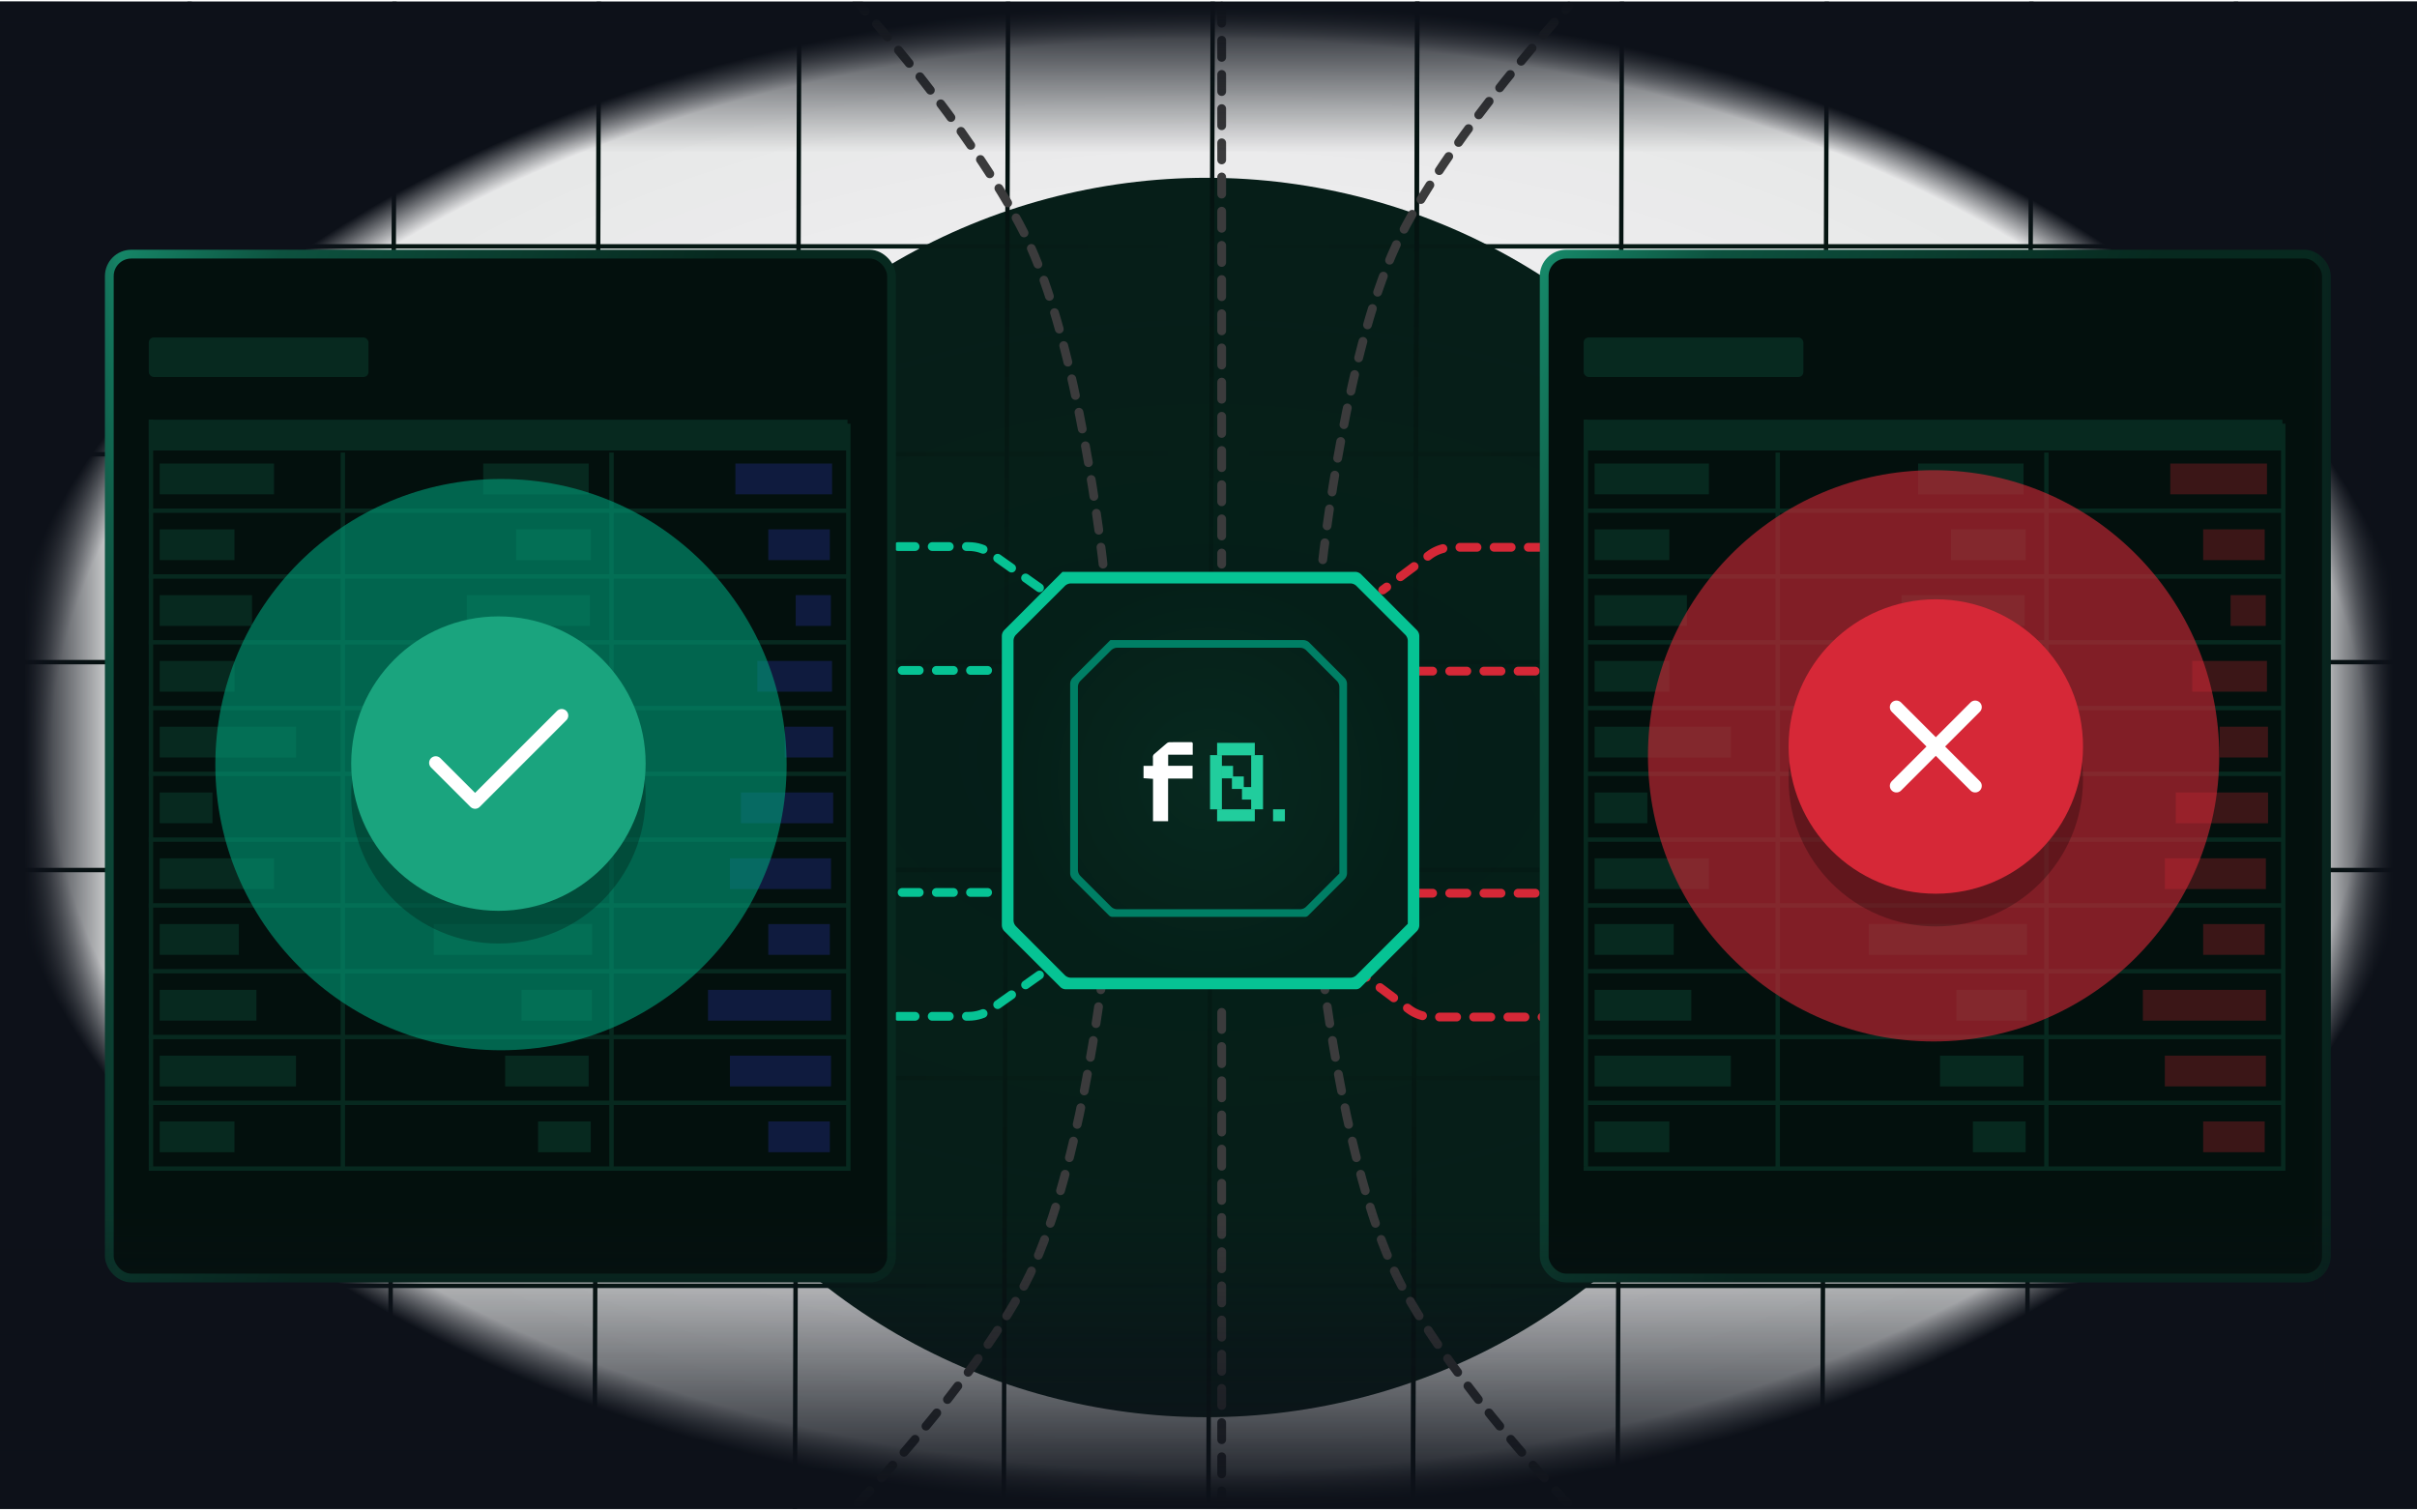 <svg xmlns="http://www.w3.org/2000/svg" width="550" height="344" fill="none" viewBox="0 0 550 344"><g clip-path="url(#a)"><g filter="url(#b)"><circle cx="274.625" cy="181.483" r="141.024" fill="#051F18"/></g><path stroke="url(#c)" d="M0 56.06h550"/><path stroke="url(#d)" d="M0 103.37h550"/><path stroke="url(#e)" d="M0 150.68h550"/><path stroke="url(#f)" d="M0 197.991h550"/><path stroke="url(#g)" d="M0 245.301h550"/><path stroke="url(#h)" d="M0 292.612h550"/><path stroke="url(#i)" d="M0-.5h341.662" transform="rotate(-89.837 192.846 149.618) skewX(-.148)"/><path stroke="url(#j)" d="M0-.5h341.662" transform="matrix(.003 -1 1 .005 89.242 342.039)"/><path stroke="url(#k)" d="M0-.5h341.662" transform="rotate(-89.837 239.407 102.925) skewX(-.148)"/><path stroke="url(#l)" d="M0-.5h341.662" transform="rotate(-89.837 285.968 56.232) skewX(-.148)"/><path stroke="url(#m)" d="M0-.5h341.662" transform="rotate(-89.837 309.249 32.885) skewX(-.148)"/><path stroke="url(#n)" d="M0-.5h341.662" transform="rotate(-89.837 262.874 80.735) skewX(-.148)"/><path stroke="url(#o)" d="M0-.5h341.662" transform="rotate(-89.837 332.529 9.538) skewX(-.148)"/><path stroke="url(#p)" d="M0-.5h341.662" transform="rotate(-89.837 332.529 9.538) skewX(-.148)"/><path stroke="url(#q)" d="M0-.5h341.662" transform="rotate(-89.837 355.809 -13.808) skewX(-.148)"/><path stroke="url(#r)" d="M0-.5h341.662" transform="matrix(.003 -1 1 .005 415.168 342.039)"/><path stroke="url(#s)" d="M0-.5h341.662" transform="matrix(.003 -1 1 .005 461.729 342.039)"/><path stroke="url(#t)" d="M0-.5h341.662" transform="matrix(.003 -1 1 .005 508.289 342.039)"/><path fill="url(#u)" d="M0 .379h550v343H0z"/><path stroke="#06C394" stroke-dasharray="3.89 3.89" stroke-linecap="round" stroke-width="2" d="M173.224 124.379h47.187c1.863 0 3.68.578 5.201 1.655l11.386 8.063M173.224 231.275h47.187c1.863 0 3.68-.578 5.201-1.655l11.386-8.063M224.736 152.561H172M224.736 203.093H172"/><path stroke="#D62837" stroke-dasharray="3.89 3.89" stroke-linecap="round" stroke-width="2" d="M374.998 124.546h-44.375a9 9 0 0 0-5.391 1.794l-10.591 7.924M370.358 231.442h-44.375a9.002 9.002 0 0 1-5.392-1.793L310 221.725M372.68 152.728h-49.911M372.68 203.261h-49.911"/><path stroke="#3B3B3C" stroke-dasharray="3.89 3.89" stroke-linecap="round" stroke-width="2" d="M278 1.379v127M278 230.379v113M301 127.379s5.371-49.511 17.841-73.94C331.16 29.306 357 1.379 357 1.379M301 221.379s5.371 47.546 17.841 71.006C331.16 315.56 357 342.379 357 342.379M251 128.379s-5.371-50.297-17.841-75.114C220.84 28.749 195 .379 195 .379M251 221.379s-5.371 47.546-17.841 71.006C220.84 315.56 195 342.379 195 342.379"/><path fill="url(#v)" d="m242.597 131.419-13.327 13.757v64.916l13.327 13.327h65.345l13.328-13.327v-64.916l-13.328-13.757h-65.345Z"/><path fill="#007F65" d="M252.682 145.656a.005.005 0 0 0-.007 0l-8.57 8.57c-.375.375-.585.884-.585 1.414v43.04c0 .531.211 1.04.587 1.415l8.286 8.267c.217.188.494.291.781.291h43.781c.258 0 .506-.097.696-.27l8.283-8.283c.375-.375.586-.884.586-1.414v-43.041c0-.53-.211-1.039-.586-1.414l-7.982-7.987a2.001 2.001 0 0 0-1.415-.586h-43.851c-.002 0-.003-.001-.004-.002Zm52.093 53.119-7.542 7.548c-.375.375-.884.586-1.415.586h-41.577c-.53 0-1.039-.211-1.414-.586l-6.958-6.962a2.004 2.004 0 0 1-.585-1.414V156.35c0-.531.211-1.04.588-1.416l6.96-6.943c.375-.374.883-.584 1.413-.584h41.578c.531 0 1.04.211 1.415.586l6.957 6.957c.375.375.586.884.586 1.414v42.399c0 .004-.002.009-.006.012Z"/><path fill="#06C394" d="M241.789 130.13a.008.008 0 0 0-.011 0l-13.22 13.22c-.375.375-.585.884-.585 1.414v65.743c0 .531.211 1.041.587 1.416l12.793 12.763c.327.283.745.439 1.178.439h66.019c.389 0 .763-.146 1.05-.408l12.787-12.787c.375-.375.586-.883.586-1.414v-65.745c0-.53-.211-1.038-.586-1.413l-12.632-12.639a1.997 1.997 0 0 0-1.414-.587h-66.547c-.002 0-.004 0-.005-.002Zm78.554 80.1-11.672 11.679c-.375.375-.884.586-1.415.586H243.72c-.531 0-1.04-.211-1.415-.586l-11.086-11.094a1.998 1.998 0 0 1-.586-1.413v-63.568c0-.531.212-1.04.588-1.416l11.092-11.064c.375-.374.883-.584 1.413-.584h63.538c.531 0 1.04.211 1.415.586l11.086 11.086c.375.375.585.884.585 1.414v64.355c0 .007-.002.014-.007.019Z"/><g clip-path="url(#w)"><path fill="#fff" d="M260.217 174.291h2.137c0-.691.019-1.33-.008-1.968-.011-.15.017-.3.08-.436a.897.897 0 0 1 .283-.343c.941-.792 1.855-1.615 2.798-2.402.185-.147.412-.232.649-.241 1.592-.021 3.185 0 4.777-.02.397-.006.498.124.487.496-.026.768-.008 1.542-.008 2.376h-5.59v2.516h5.553v2.897h-5.57v9.835h-3.432v-9.764l-2.158-.146.002-2.8Z"/><path fill="#21CD9D" d="M285.541 169.046h-8.584v2.845h8.584v-2.845Z"/><path fill="#21CD9D" d="M287.408 171.842h-2.699v12.33h2.699v-12.33ZM278.049 171.842h-2.699v12.33h2.699v-12.33Z"/><path fill="#21CD9D" d="M285.541 184.171h-8.584v2.845h8.584v-2.845ZM280.588 174.281h-2.699v2.845h2.699v-2.845Z"/><path fill="#21CD9D" d="M283.031 176.693h-2.699v2.845h2.699v-2.845Z"/><path fill="#21CD9D" d="M285.317 179.102h-2.7v2.845h2.7v-2.845ZM292.389 184.171h-2.7v2.845h2.7v-2.845Z"/></g><rect width="178" height="233" x="351.391" y="57.834" fill="#03100D" rx="5"/><rect width="178" height="233" x="351.391" y="57.834" stroke="url(#x)" stroke-width="2" rx="5"/><g filter="url(#y)"><path stroke="#07291F" d="M360.869 95.51V265.51"/><rect width="50" height="9" x="360.369" y="76.796" fill="#07291F" rx="1.139"/><path fill="#07291F" d="M362.863 105.49h26v7h-26zM362.863 120.461h17v7h-17zM362.863 135.432h21v7h-21zM362.863 150.403h17v7h-17zM362.863 165.374h31v7h-31zM362.863 180.345h12v7h-12zM362.863 195.316h26v7h-26zM362.863 210.287h18v7h-18zM362.863 225.258h22v7h-22zM362.863 240.229h31v7h-31zM362.863 255.2h17v7h-17zM436.473 105.49h24v7h-24zM443.957 120.461h17v7h-17zM432.729 135.432h28v7h-28z"/><path fill="#3B1617" d="M498.85 150.403h17v7h-17zM505.088 165.374h11v7h-11z"/><path fill="#07291F" d="M425.244 210.287h36v7h-36zM445.205 225.258h16v7h-16zM441.461 240.229h19v7h-19zM448.947 255.2h12v7h-12z"/><path fill="#3B1617" d="M507.582 135.432h8v7h-8zM495.107 180.345h21v7h-21zM492.613 195.316h23v7h-23zM501.344 210.287h14v7h-14zM487.621 225.258h28v7h-28zM492.613 240.229h23v7h-23zM501.344 255.2h14v7h-14zM501.344 120.461h14v7h-14zM493.859 105.49h22v7h-22z"/><path fill="#07291F" d="M360.369 95.51h159v7h-159z"/><path stroke="#07291F" d="M360.369 161.131h159M360.369 176.102h159M360.369 116.219h159M360.369 131.189h159M360.369 146.16h159M360.369 191.073h159M360.369 206.044h159M360.369 221.015h159M360.369 235.986h159M360.369 250.957h159M360.369 265.928h159M404.533 102.995v163M465.664 102.995v163M519.561 266.428V96.428"/></g><g filter="url(#z)" opacity=".6"><circle cx="440" cy="172.001" r="65" fill="#D62837"/></g><g filter="url(#A)"><circle cx="440.5" cy="177.323" r="33.5" fill="#000" fill-opacity=".25"/></g><circle cx="440.5" cy="169.879" r="33.5" fill="#D62837"/><path stroke="#fff" stroke-linecap="round" stroke-linejoin="round" stroke-width="3" d="m449.46 160.921-17.917 17.917m0-17.917 17.917 17.917"/><rect width="178" height="233" x="24.873" y="57.834" fill="#03100D" rx="5"/><rect width="178" height="233" x="24.873" y="57.834" stroke="url(#B)" stroke-width="2" rx="5"/><g filter="url(#C)"><path stroke="#07291F" d="M34.355 95.51V265.51"/><rect width="50" height="9" x="33.855" y="76.796" fill="#07291F" rx="1.139"/><path fill="#07291F" d="M36.35 105.49h26v7h-26zM36.35 120.461h17v7h-17zM36.35 135.432h21v7h-21zM36.35 150.403h17v7h-17zM36.35 165.374h31v7h-31zM36.35 180.345h12v7h-12zM36.35 195.316h26v7h-26zM36.35 210.287h18v7h-18zM36.35 225.258h22v7h-22zM36.35 240.229h31v7h-31zM36.35 255.2h17v7h-17zM109.957 105.49h24v7h-24zM117.443 120.461h17v7h-17zM106.215 135.432h28v7h-28z"/><path fill="#0F1B3E" d="M172.336 150.403h17v7h-17zM178.574 165.374h11v7h-11z"/><path fill="#07291F" d="M98.728 210.287h36v7h-36zM118.691 225.258h16v7h-16zM114.949 240.229h19v7h-19zM122.432 255.2h12v7h-12z"/><path fill="#0F1B3E" d="M181.068 135.432h8v7h-8zM168.594 180.345h21v7h-21zM166.1 195.316h23v7h-23zM174.83 210.287h14v7h-14zM161.107 225.258h28v7h-28zM166.1 240.229h23v7h-23zM174.83 255.2h14v7h-14zM174.83 120.461h14v7h-14zM167.346 105.49h22v7h-22z"/><path fill="#07291F" d="M33.855 95.51h159v7h-159z"/><path stroke="#07291F" d="M33.855 161.131H192.855M33.855 176.102H192.855M33.855 116.218H192.855M33.855 131.189H192.855M33.855 146.16H192.855M33.855 191.073H192.855M33.855 206.044H192.855M33.855 221.015H192.855M33.855 235.986H192.855M33.855 250.957H192.855M33.855 265.927H192.855M78.019 102.995v163M139.15 102.995v163M193.045 266.427V96.427"/></g><g filter="url(#D)" opacity=".6"><circle cx="114" cy="174" r="65" fill="#009F7A"/></g><g filter="url(#E)"><circle cx="113.418" cy="181.213" r="33.5" fill="#000" fill-opacity=".25"/></g><circle cx="113.418" cy="173.769" r="33.5" fill="#1AA47E"/><path stroke="#fff" stroke-linecap="round" stroke-linejoin="round" stroke-width="3" d="m127.815 162.843-19.708 19.708-8.959-8.958"/><path fill="url(#F)" d="M0 0h550v343H0z"/><path fill="url(#G)" d="M0 .379h550v343H0z"/></g><defs><linearGradient id="c" x1="550" x2="0" y1="56.56" y2="56.56" gradientUnits="userSpaceOnUse"><stop stop-color="#03100D"/><stop offset=".5" stop-color="#051F18"/><stop offset="1" stop-color="#03100D"/></linearGradient><linearGradient id="d" x1="550" x2="0" y1="103.87" y2="103.87" gradientUnits="userSpaceOnUse"><stop stop-color="#03100D"/><stop offset=".5" stop-color="#051F18"/><stop offset="1" stop-color="#03100D"/></linearGradient><linearGradient id="e" x1="550" x2="0" y1="151.18" y2="151.18" gradientUnits="userSpaceOnUse"><stop stop-color="#03100D"/><stop offset=".5" stop-color="#051F18"/><stop offset="1" stop-color="#03100D"/></linearGradient><linearGradient id="f" x1="550" x2="0" y1="198.491" y2="198.491" gradientUnits="userSpaceOnUse"><stop stop-color="#03100D"/><stop offset=".5" stop-color="#051F18"/><stop offset="1" stop-color="#03100D"/></linearGradient><linearGradient id="g" x1="550" x2="0" y1="245.801" y2="245.801" gradientUnits="userSpaceOnUse"><stop stop-color="#03100D"/><stop offset=".5" stop-color="#051F18"/><stop offset="1" stop-color="#03100D"/></linearGradient><linearGradient id="h" x1="550" x2="0" y1="293.112" y2="293.112" gradientUnits="userSpaceOnUse"><stop stop-color="#03100D"/><stop offset=".5" stop-color="#051F18"/><stop offset="1" stop-color="#03100D"/></linearGradient><linearGradient id="i" x1="341.662" x2="0" y1="0" y2="0" gradientUnits="userSpaceOnUse"><stop stop-color="#03100D"/><stop offset=".5" stop-color="#051F18"/><stop offset="1" stop-color="#03100D"/></linearGradient><linearGradient id="j" x1="341.662" x2="0" y1="0" y2="0" gradientUnits="userSpaceOnUse"><stop stop-color="#03100D"/><stop offset=".5" stop-color="#051F18"/><stop offset="1" stop-color="#03100D"/></linearGradient><linearGradient id="k" x1="341.662" x2="0" y1="0" y2="0" gradientUnits="userSpaceOnUse"><stop stop-color="#03100D"/><stop offset=".5" stop-color="#051F18"/><stop offset="1" stop-color="#03100D"/></linearGradient><linearGradient id="l" x1="341.662" x2="0" y1="0" y2="0" gradientUnits="userSpaceOnUse"><stop stop-color="#03100D"/><stop offset=".5" stop-color="#051F18"/><stop offset="1" stop-color="#03100D"/></linearGradient><linearGradient id="m" x1="341.662" x2="0" y1="0" y2="0" gradientUnits="userSpaceOnUse"><stop stop-color="#03100D"/><stop offset=".5" stop-color="#051F18"/><stop offset="1" stop-color="#03100D"/></linearGradient><linearGradient id="n" x1="341.662" x2="0" y1="0" y2="0" gradientUnits="userSpaceOnUse"><stop stop-color="#03100D"/><stop offset=".5" stop-color="#051F18"/><stop offset="1" stop-color="#03100D"/></linearGradient><linearGradient id="o" x1="341.662" x2="0" y1="0" y2="0" gradientUnits="userSpaceOnUse"><stop stop-color="#03100D"/><stop offset=".5" stop-color="#051F18"/><stop offset="1" stop-color="#03100D"/></linearGradient><linearGradient id="p" x1="341.662" x2="0" y1="0" y2="0" gradientUnits="userSpaceOnUse"><stop stop-color="#03100D"/><stop offset=".5" stop-color="#051F18"/><stop offset="1" stop-color="#03100D"/></linearGradient><linearGradient id="q" x1="341.662" x2="0" y1="0" y2="0" gradientUnits="userSpaceOnUse"><stop stop-color="#03100D"/><stop offset=".5" stop-color="#051F18"/><stop offset="1" stop-color="#03100D"/></linearGradient><linearGradient id="r" x1="341.662" x2="0" y1="0" y2="0" gradientUnits="userSpaceOnUse"><stop stop-color="#03100D"/><stop offset=".5" stop-color="#051F18"/><stop offset="1" stop-color="#03100D"/></linearGradient><linearGradient id="s" x1="341.662" x2="0" y1="0" y2="0" gradientUnits="userSpaceOnUse"><stop stop-color="#03100D"/><stop offset=".5" stop-color="#051F18"/><stop offset="1" stop-color="#03100D"/></linearGradient><linearGradient id="t" x1="341.662" x2="0" y1="0" y2="0" gradientUnits="userSpaceOnUse"><stop stop-color="#03100D"/><stop offset=".5" stop-color="#051F18"/><stop offset="1" stop-color="#03100D"/></linearGradient><linearGradient id="x" x1="431.892" x2="308.695" y1="202.623" y2="152.569" gradientUnits="userSpaceOnUse"><stop stop-color="#07291F"/><stop offset=".7" stop-color="#0D523F"/><stop offset="1" stop-color="#178F6E"/></linearGradient><linearGradient id="B" x1="105.374" x2="-17.822" y1="202.623" y2="152.569" gradientUnits="userSpaceOnUse"><stop stop-color="#07291F"/><stop offset=".7" stop-color="#0D523F"/><stop offset="1" stop-color="#178F6E"/></linearGradient><linearGradient id="F" x1="550" x2="0" y1="172" y2="172" gradientUnits="userSpaceOnUse"><stop offset=".01" stop-color="#0D1119"/><stop offset=".045" stop-color="#0D1119" stop-opacity="0"/><stop offset=".95" stop-color="#0D1119" stop-opacity="0"/><stop offset=".99" stop-color="#0D1119"/></linearGradient><linearGradient id="G" x1="275" x2="275" y1=".379" y2="343.379" gradientUnits="userSpaceOnUse"><stop stop-color="#0D1119"/><stop offset=".1" stop-color="#0D1119" stop-opacity="0"/><stop offset=".8" stop-color="#0D1119" stop-opacity="0"/><stop offset="1" stop-color="#0D1119"/></linearGradient><filter id="b" width="668.006" height="668.007" x="-59.378" y="-152.521" color-interpolation-filters="sRGB" filterUnits="userSpaceOnUse"><feFlood flood-opacity="0" result="BackgroundImageFix"/><feBlend in="SourceGraphic" in2="BackgroundImageFix" result="shape"/><feGaussianBlur result="effect1_foregroundBlur_1131_32559" stdDeviation="96.49"/></filter><filter id="y" width="169.672" height="199.612" x="355.379" y="71.806" color-interpolation-filters="sRGB" filterUnits="userSpaceOnUse"><feFlood flood-opacity="0" result="BackgroundImageFix"/><feBlend in="SourceGraphic" in2="BackgroundImageFix" result="shape"/><feGaussianBlur result="effect1_foregroundBlur_1131_32559" stdDeviation="2.495"/></filter><filter id="z" width="330" height="330" x="275" y="7.001" color-interpolation-filters="sRGB" filterUnits="userSpaceOnUse"><feFlood flood-opacity="0" result="BackgroundImageFix"/><feBlend in="SourceGraphic" in2="BackgroundImageFix" result="shape"/><feGaussianBlur result="effect1_foregroundBlur_1131_32559" stdDeviation="50"/></filter><filter id="A" width="87" height="87" x="397" y="133.823" color-interpolation-filters="sRGB" filterUnits="userSpaceOnUse"><feFlood flood-opacity="0" result="BackgroundImageFix"/><feBlend in="SourceGraphic" in2="BackgroundImageFix" result="shape"/><feGaussianBlur result="effect1_foregroundBlur_1131_32559" stdDeviation="5"/></filter><filter id="C" width="169.67" height="199.612" x="28.865" y="71.806" color-interpolation-filters="sRGB" filterUnits="userSpaceOnUse"><feFlood flood-opacity="0" result="BackgroundImageFix"/><feBlend in="SourceGraphic" in2="BackgroundImageFix" result="shape"/><feGaussianBlur result="effect1_foregroundBlur_1131_32559" stdDeviation="2.495"/></filter><filter id="D" width="330" height="330" x="-51" y="9" color-interpolation-filters="sRGB" filterUnits="userSpaceOnUse"><feFlood flood-opacity="0" result="BackgroundImageFix"/><feBlend in="SourceGraphic" in2="BackgroundImageFix" result="shape"/><feGaussianBlur result="effect1_foregroundBlur_1131_32559" stdDeviation="50"/></filter><filter id="E" width="79" height="79" x="73.918" y="141.713" color-interpolation-filters="sRGB" filterUnits="userSpaceOnUse"><feFlood flood-opacity="0" result="BackgroundImageFix"/><feBlend in="SourceGraphic" in2="BackgroundImageFix" result="shape"/><feGaussianBlur result="effect1_foregroundBlur_1131_32559" stdDeviation="3"/></filter><radialGradient id="u" cx="0" cy="0" r="1" gradientTransform="matrix(0 171.5 -275 0 275 171.879)" gradientUnits="userSpaceOnUse"><stop stop-color="#0D1119" stop-opacity="0"/><stop offset=".95" stop-color="#0D1119" stop-opacity=".1"/><stop offset="1" stop-color="#0D1119"/></radialGradient><radialGradient id="v" cx="0" cy="0" r="1" gradientTransform="matrix(0 46 -46 0 275.27 177.419)" gradientUnits="userSpaceOnUse"><stop stop-color="#07291F"/><stop offset="1" stop-color="#051F18"/></radialGradient><clipPath id="a"><path fill="#fff" d="M0 .379h550v343H0z"/></clipPath><clipPath id="w"><path fill="#fff" d="M260.215 168.88h33v18h-33z"/></clipPath></defs></svg>